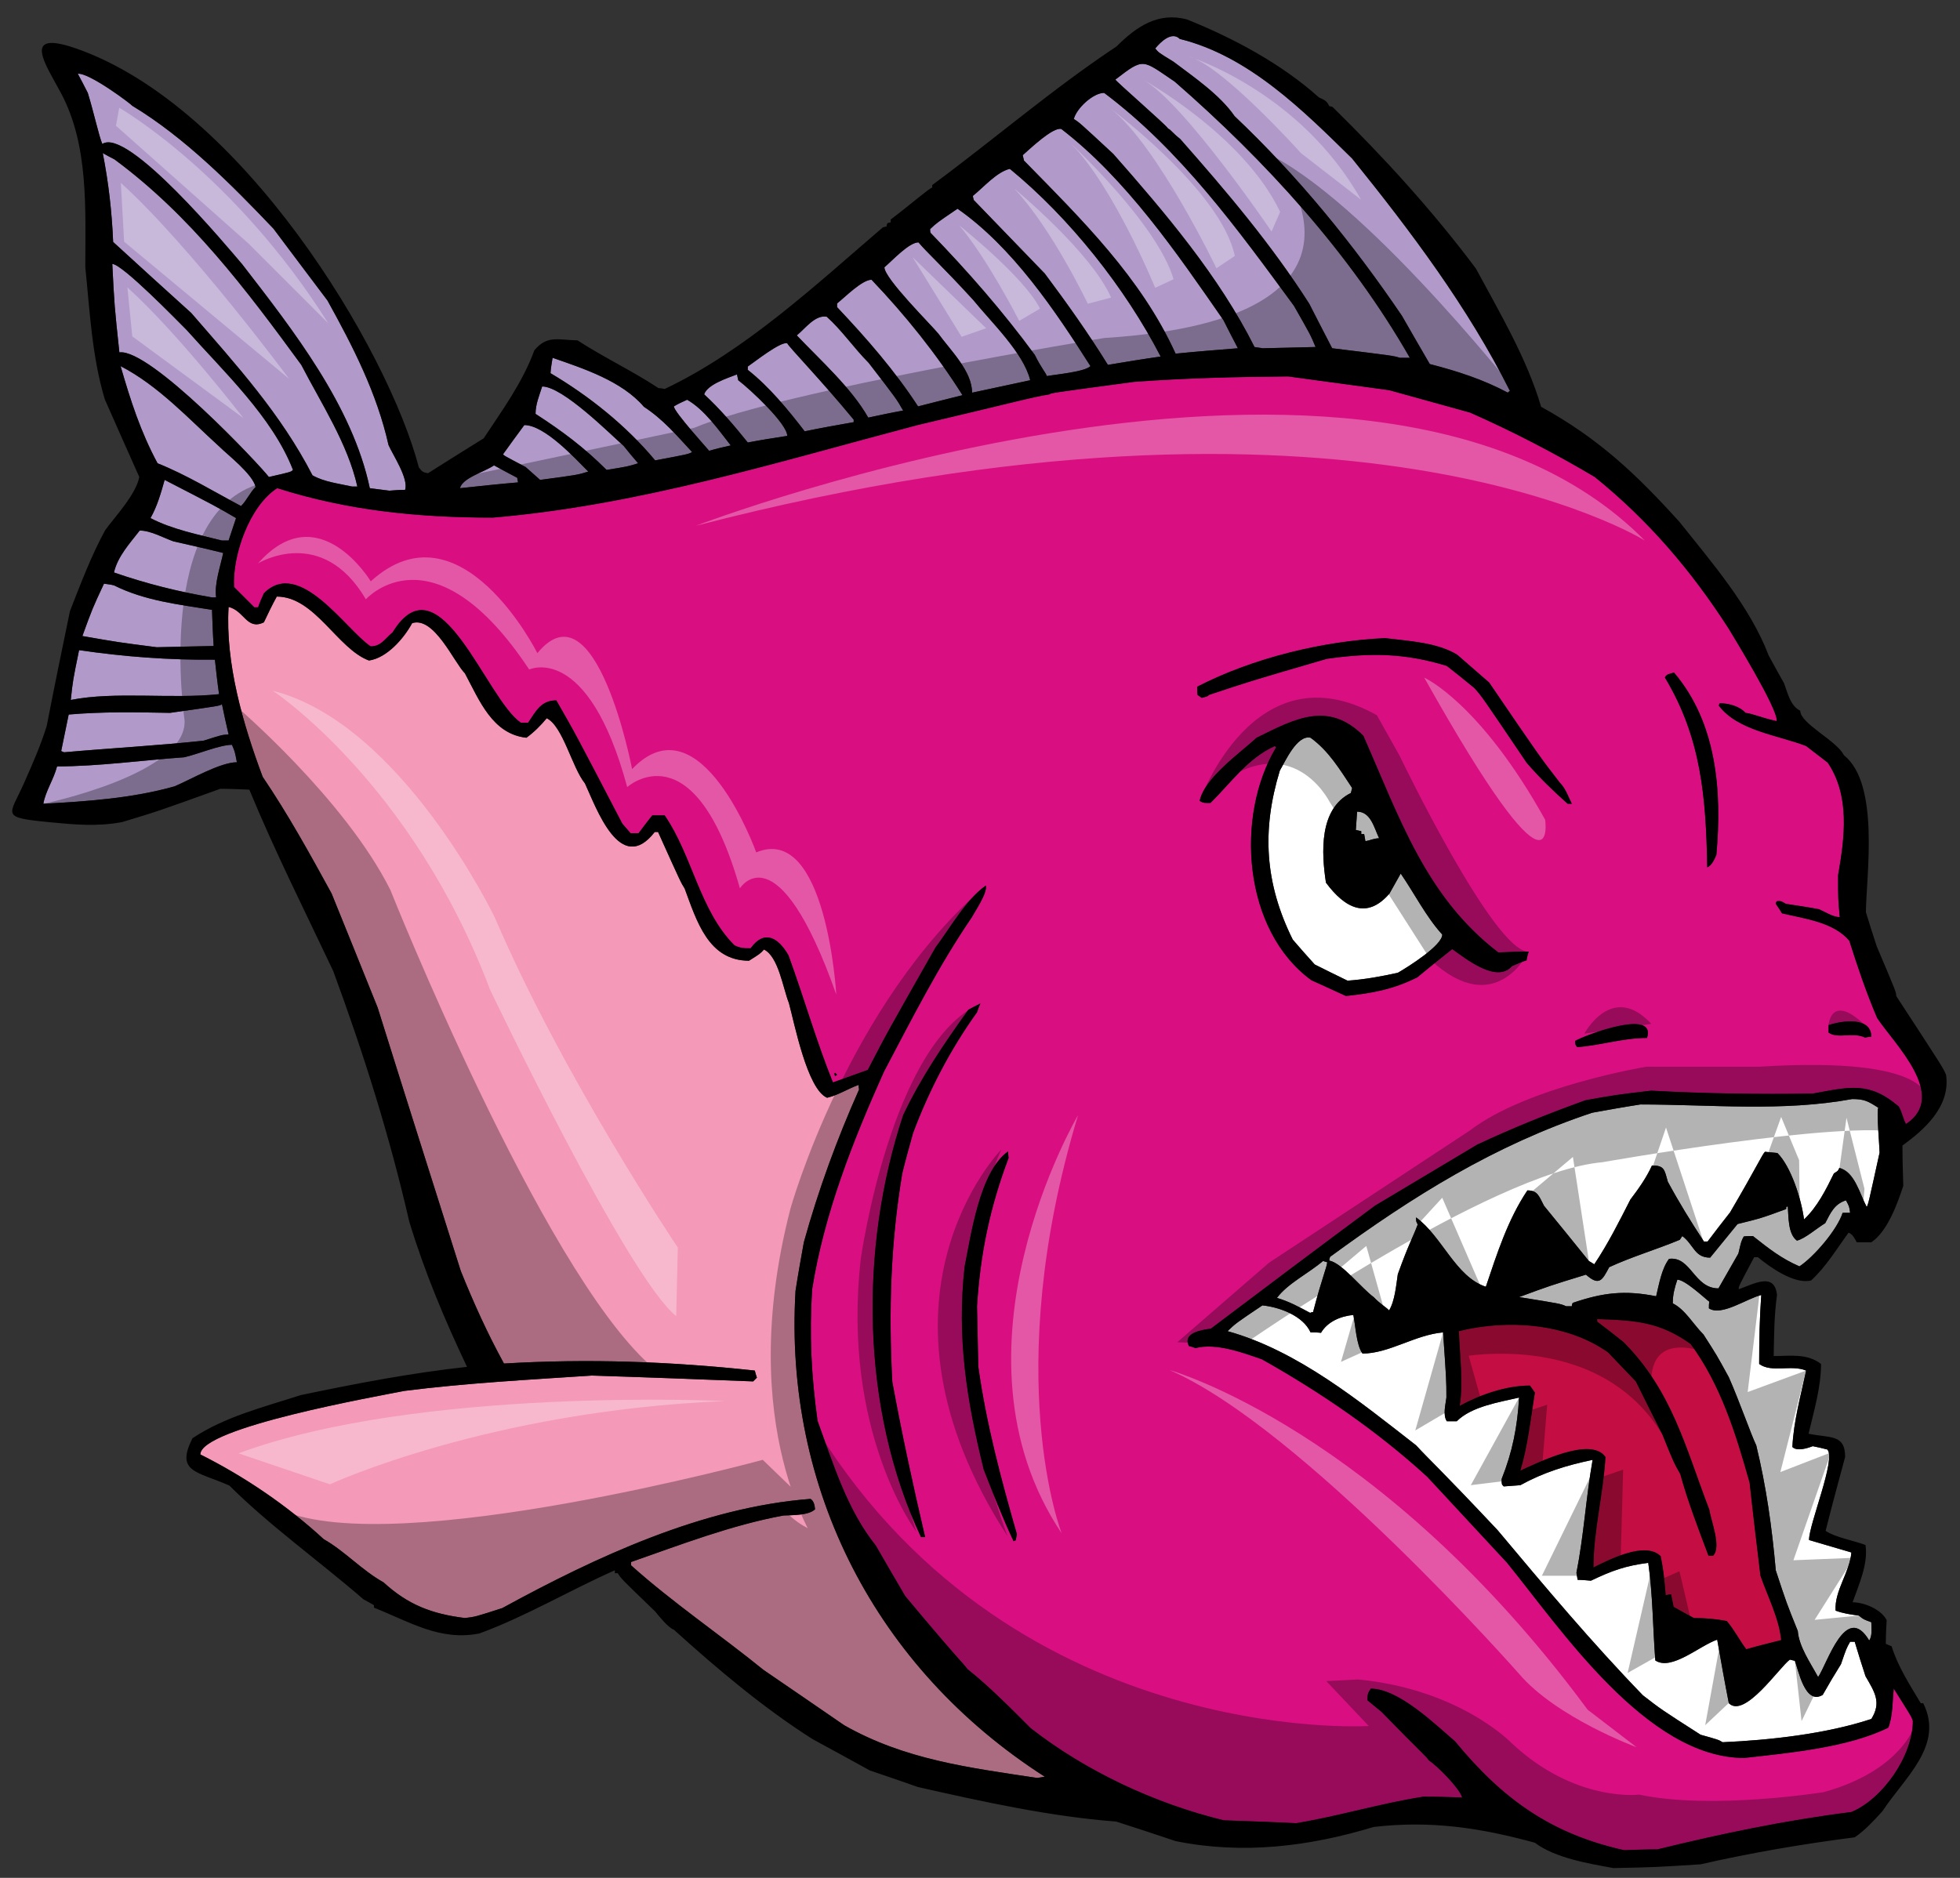 <?xml version="1.0" encoding="utf-8"?>
<!-- Generator: Adobe Illustrator 17.0.0, SVG Export Plug-In . SVG Version: 6.00 Build 0)  -->
<!DOCTYPE svg PUBLIC "-//W3C//DTD SVG 1.1//EN" "http://www.w3.org/Graphics/SVG/1.1/DTD/svg11.dtd">
<svg version="1.1" id="Layer_1" xmlns="http://www.w3.org/2000/svg" xmlns:xlink="http://www.w3.org/1999/xlink" x="0px" y="0px"
	 width="200px" height="191.666px" viewBox="0 0 200 191.666" style="enable-background:new 0 0 200 191.666;" xml:space="preserve"
	>
<rect x="0" y="0" width="200" height="191.666" fill="#333333" stroke="none"/>
<path id="color4" style="fill:#D90F81;" d="M192.686,176.34c-4.109,2.035-10.13,2.584-14.706,3.095
	c-9.917,0-18.693-13.14-24.201-19.921c-2.711-2.925-5.425-5.85-8.138-8.771c-5.086-4.661-10.848-8.605-16.869-11.993
	c-1.948-0.682-4.704-1.698-6.779-1.147c-0.255-0.085-0.468-0.17-0.679-0.212c-0.676-1.397,1.399-1.652,2.247-1.778
	c5.551-4.196,11.148-8.393,16.741-12.546c3.475-2.078,6.95-4.154,10.425-6.229c3.605-1.695,7.29-3.178,11.063-4.537
	c3.094-0.551,3.094-0.551,6.698-0.976c5.508,0.298,10.976,0.384,16.486,0.298c3.731-0.68,5.763-1.27,8.772,1.315
	c0.296,0.424,0.593,1.737,0.763,1.78c4.321-2.883-1.229-8.181-2.966-10.809c-1.104-2.586-1.993-5.212-2.838-7.883
	c-1.614-1.906-4.538-2.244-6.867-2.798c-0.213-0.341-0.426-0.681-0.638-0.974c0-0.085,0.044-0.17,0.085-0.256
	c0.426-0.084,0.595,0.043,0.932,0.256c1.103,0.168,2.246,0.336,3.391,0.551c0.679,0.295,1.44,0.805,2.12,0.805
	c-0.169-1.864-0.169-1.864-0.169-4.279c0.678-3.86,1.228-8.097-1.06-11.487c-0.765-0.593-1.483-1.144-2.204-1.696
	c-2.841-1.099-6.992-1.567-8.9-4.111c0-0.085,0.043-0.17,0.085-0.255c0.889,0,2.032,0.297,2.627,0.978
	c0.89,0.127,1.484,0.466,3.179,0.845c0.255-1.1-4.789-9.239-4.875-9.409c-3.811-5.931-8.179-11.06-13.688-15.51
	c-4.152-2.459-8.31-4.619-12.716-6.568c-2.754-0.763-5.509-1.528-8.262-2.289c-3.436-0.466-6.866-0.933-10.302-1.4
	c-5.256,0.042-10.51,0.169-15.722,0.552c-8.519,1.144-8.519,1.144-8.604,1.271c-1.865,0.296-3.731,0.847-13.479,3.136
	c-14.454,3.816-28.438,8.182-43.356,9.451c-7.628,0-14.791-0.719-21.996-3.008c-2.841,1.824-4.576,6.866-4.405,10.087
	c0.675,0.679,1.351,1.357,2.074,2.075h0.381c0.17-0.507,0.382-0.972,0.592-1.438c3.646-3.649,8.35,3.727,10.895,5.423
	c1.057,0,1.439-0.761,2.245-1.441c4.788-7.797,9.538,6.868,13.095,9.239h0.721c0.805-1.185,1.314-2.287,2.883-2.287
	c1.949,3.392,1.949,3.392,6.737,12.588c0.257,0.297,0.553,0.637,0.848,0.974h0.806c0.466-0.634,0.932-1.229,1.398-1.824h1.27
	c2.842,4.156,3.562,9.706,7.121,13.267c0.636,0.298,0.932,0.298,1.651,0.298c1.358-1.909,2.797-1.145,3.859,0.719
	c1.568,4.282,2.839,8.772,4.536,12.973c1.185-0.426,2.373-0.851,3.557-1.275c1.951-3.77,1.951-3.77,6.909-12.501
	c1.527-2.035,3.095-4.873,5.128-6.316c0.212,0.722-1.099,2.627-1.438,3.265c-3.391,4.959-6.146,10.424-8.946,15.723
	c-3.177,7.078-6.102,14.494-7.33,22.211c-0.296,4.66-0.083,8.813,0.552,13.433c1.61,4.407,3.007,9.068,5.932,12.715
	c0.976,1.696,1.993,3.433,3.01,5.171c5.551,6.653,5.976,6.91,6.357,7.457c2.246,1.783,4.406,3.985,6.441,6.021
	c5.64,4.409,12.716,7.714,19.71,9.41c2.457,0.086,4.917,0.17,7.373,0.295c4.366-0.72,8.646-2.034,13.01-2.71
	c1.317,0,2.63,0.042,3.945,0.085c-0.298-0.977-2.542-3.224-3.435-3.817c-0.17-0.339-0.723-0.721-4.789-4.915
	c-0.51-0.425-0.975-0.805-1.441-1.186c0-0.68,0.041-0.723,0.339-1.19c2.838,0,6.527,3.605,8.604,5.385
	c4.874,5.933,9.833,9.45,17.251,11.103c1.101-0.04,2.244-0.083,3.388-0.083c6.57-1.611,13.055-2.966,19.795-3.815
	c3.176-1.314,6.27-5.721,6.27-9.281c-0.128-0.425-0.128-0.425-1.948-3.308C193.111,173.628,193.154,175.151,192.686,176.34z
	 M186.585,104.628c1.397-0.468,4.365-0.888,4.365,1.189c-0.213,0-0.426,0.042-0.638,0.085c-1.227-0.595-2.796,0.166-3.727-0.511
	V104.628z M170.818,68.645c4.365,5.127,4.913,12.122,4.322,18.607c-0.17,0.421-0.508,1.144-0.934,1.271
	c-0.127-7.075-0.593-13.181-4.321-19.369C170.055,68.771,170.435,68.771,170.818,68.645z M155.772,98.017
	c-0.51,0.17-1.019,0.383-1.483,0.595c-1.568,1.779-4.662-0.723-6.104-1.738c-1.187,0.932-2.372,1.906-3.56,2.881
	c-2.459,1.229-4.533,1.61-7.289,1.906c-1.186-0.547-2.372-1.1-3.52-1.609c-6.949-5.045-7.839-16.699-3.6-23.776l-0.127-0.127
	c-2.757,1.23-4.496,3.774-6.57,5.807c-0.51,0-0.72,0.043-1.103-0.212c0.468-2.33,4.153-4.917,5.807-6.443
	c3.857-1.905,7.289-3.813,10.892-0.209c3.688,8.346,6.358,16.443,13.776,22.121c1.018-0.041,2.032-0.084,3.097-0.084
	C155.9,97.424,155.814,97.721,155.772,98.017z M168.063,105.941c-2.5,0-4.706,0.763-7.121,0.933
	c-0.211-0.255-0.211-0.255-0.211-0.635C161.662,105.689,169.079,102.848,168.063,105.941z M141.32,65.129
	c2.372,0.297,5.299,0.425,7.373,1.692c1.059,0.935,2.163,1.868,3.264,2.842c5.17,7.587,5.17,7.587,7.207,10.216
	c0.591,0.59,0.846,1.397,1.227,2.16h-0.425c-1.481-1.315-2.925-2.712-4.194-4.196c-4.576-6.781-4.576-6.781-5.341-7.627
	c-0.932-0.765-1.863-1.526-2.798-2.247c-4.28-1.316-7.797-1.358-12.248-0.723c-7.841,2.289-7.841,2.289-12.036,3.688
	c-0.086,0.127-0.086,0.127-0.721,0.295c-0.171-0.127-0.298-0.211-0.425-0.295c-0.043-0.297-0.043-0.591-0.043-0.847
	C127.843,67.162,134.964,65.426,141.32,65.129z M85.207,109.842c-0.085-0.297-0.085-0.297,0.041-0.34
	c0.043,0.043,0.083,0.127,0.168,0.213C85.331,109.757,85.248,109.8,85.207,109.842z M93.978,156.886
	c-6.146-13.054-6.315-29.499-1.822-43.061c1.822-3.854,4.194-7.331,6.654-10.764c0.382-0.213,0.803-0.425,1.227-0.637
	c-0.126,0.297-0.252,0.595-0.339,0.892c-2.71,3.771-4.914,8.008-6.527,12.332c-0.379,1.358-0.763,2.714-1.101,4.113
	c-1.188,7.12-1.399,14.027-1.017,21.276c0.976,5.295,2.118,10.593,3.35,15.849H93.978z M103.642,157.227
	c-0.085,0-0.171,0.043-0.212,0.085c-1.145-2.417-2.075-4.832-3.053-7.334c-1.735-7.077-2.754-13.393-1.949-20.682
	c0.638-3.137,1.526-9.748,4.449-11.784c0,0.215,0,0.426,0.042,0.679c-1.904,5.044-2.881,9.748-3.219,15.131
	c0.042,2.034,0.083,4.068,0.127,6.146c0.805,5.806,2.33,11.528,3.941,17.121L103.642,157.227z"/>
<path id="color3" style="fill:#F499B8;" d="M106.609,181.343c-0.255,0.04-0.509,0.083-0.764,0.126
	c-7.036-1.062-13.52-1.867-19.709-5.383c-2.754-1.907-5.508-3.773-8.221-5.64c-4.437-3.6-9.308-6.898-13.521-10.678v-0.339
	c5.087-1.779,10.255-3.773,15.554-4.747c0.891-0.043,2.585,0,3.221-0.638c-0.042-0.423-0.126-0.849-0.465-1.058
	c-11.02,0.847-21.914,5.933-31.45,11.145c-2.754,0.89-2.754,0.89-3.811,1.015c-3.394-0.42-5.81-1.354-8.31-3.642
	c-2.205-1.229-3.942-3.18-6.102-4.407c-3.729-3.435-8.095-6.398-12.589-8.647c0-2.753,18.055-5.933,20.809-6.485
	c6.318-0.805,12.759-1.142,19.115-1.566c5.468,0.169,10.978,0.382,16.486,0.595l0.382-0.383c-0.084-0.254-0.17-0.509-0.213-0.723
	c-8.601-0.929-16.951-1.229-25.597-0.718c-1.694-3.093-3.096-6.19-4.408-9.452c-2.839-8.986-5.682-17.928-8.478-26.871
	c-1.568-3.897-3.136-7.799-4.704-11.653c-2.203-4.027-4.45-8.098-7.033-11.91c-1.995-5.341-3.817-11.57-3.476-17.336
	c1.61,0.382,1.862,2.417,3.601,1.571c0.423-0.892,0.848-1.782,1.316-2.629c3.897,0,6.186,5.34,9.408,6.526
	c1.822-0.255,3.558-2.245,4.407-3.814c2.247-0.721,4.281,4.026,5.385,5.126c1.481,2.757,2.796,6.191,6.272,6.57
	c0.764-0.549,1.482-1.271,2.074-1.99c1.656,0.804,2.587,5.041,3.901,6.651c1.145,2.46,3.602,9.497,7.121,4.959h0.34
	c2.331,5.17,2.331,5.17,2.711,5.765c1.229,3.307,2.414,7.374,6.57,7.374c1.143-0.721,1.143-0.721,1.526-1.144
	c1.483,0.718,1.95,3.985,2.544,5.466c0.55,1.993,1.863,8.817,3.898,9.665c1.1-0.255,2.16-0.934,3.221-1.315
	c0,0.127,0,0.297,0.042,0.467c-2.247,5.042-4.156,10.256-5.637,15.599c-0.298,1.649-0.594,3.302-0.849,4.959
	C79.983,151.909,89.34,170.266,106.609,181.343z"/>
<path id="color2" style="fill:#C40D42;" d="M174.803,158.793c0.889-0.889-0.213-3.561-0.383-4.706
	c-2.415-6.311-3.813-12.164-8.772-17.12c-0.891-0.721-1.78-1.399-2.671-2.076v-0.257c3.941,0.125,6.399,0.297,9.538,2.543
	c3.09,4.199,4.619,9.198,6.017,14.155c0.338,3.138,0.721,6.318,1.104,9.494c0.72,2.078,1.906,4.364,2.118,6.57
	c-1.189,0.296-2.374,0.594-3.562,0.933c-0.679-0.891-1.227-1.991-1.992-2.88c-1.142-0.216-2.161-0.302-3.348-0.302
	c-0.72-0.377-1.4-0.76-2.075-1.142c-0.085-0.423-0.17-0.849-0.255-1.271c-0.213,0-0.381,0.043-0.551,0.086
	c-0.213-2.373-0.213-2.373-0.51-3.984c-1.567-1.566-5.215,0.337-6.864,1.145c0-3.732,1.017-7.544,1.227-11.276
	c-1.482-2.119-6.825,0.55-8.688,1.399c0.765-2.542,1.063-5.341,1.483-7.968c-0.17-0.256-0.34-0.509-0.51-0.718
	c-2.413,0-5.084,0.93-7.16,2.074c0.381-2.371,0-5.213-0.085-7.628c4.961-1.231,11.018-0.808,15.213,2.161
	c0.934,0.975,1.865,1.948,2.841,2.968c0.891,1.779,1.781,3.601,2.713,5.423c1.146,2.838,1.146,2.838,1.821,4.029
	c0.766,2.796,1.866,5.634,2.883,8.347H174.803z"/>
<path id="color1" style="fill:#B19ACA;" d="M23.667,76.02c0.296,0.678,0.296,0.678,0.506,1.781c-1.696,0-4.747,1.782-6.358,2.458
	c-4.363,1.23-8.897,1.526-13.392,1.781c0.213-1.272,1.061-2.5,1.4-3.817c4.237,0,8.731-0.632,12.969-0.93
	C20.144,76.995,22.435,76.02,23.667,76.02z M20.783,75.596c1.864-0.593,1.864-0.593,2.543-0.634
	c-0.254-1.062-0.467-2.077-0.679-3.097c-0.171,0.17-0.171,0.17-5.298,0.893c-3.825-0.072-6.865-0.121-10.34,0.17
	c-0.254,1.227-0.508,2.456-0.765,3.727c0.086,0.042,0.171,0.085,0.298,0.127C11.29,76.36,16.078,76.105,20.783,75.596z
	 M22.352,70.851c-0.17-1.188-0.297-2.374-0.423-3.52c-4.705,0.043-9.239-0.297-13.859-0.974c-0.634,3.094-0.634,3.094-0.847,5.085
	C11.722,70.543,17.491,71.369,22.352,70.851z M21.802,65.933c-0.084-1.229-0.127-2.456-0.169-3.688
	c-3.436-0.551-6.867-0.932-10.003-2.5c-0.341-0.085-0.681-0.127-1.02-0.17c-1.185,2.542-1.185,2.542-2.203,5.342
	c3.648,0.637,3.648,0.637,7.586,1.143C17.901,66.018,19.852,65.975,21.802,65.933z M22.054,60.975
	c-0.21-1.359,0.465-3.264,0.722-4.536c-1.695-0.423-3.39-0.804-5.087-1.187c-1.057-0.382-2.333-1.103-3.432-1.103
	c-1.019,1.315-2.245,2.629-2.628,4.281c3.306,1.144,6.527,1.952,10.004,2.545H22.054z M22.647,55.168h0.679
	c0.256-0.763,0.51-1.524,0.761-2.289c-2.033-1.187-2.033-1.187-7.287-3.898c-0.383,1.354-0.765,2.711-1.444,3.898
	C17.52,54.022,20.273,54.573,22.647,55.168z M24.598,51.652c0.592-0.593,0.889-1.358,1.485-1.951
	c-0.299-1.314-2.883-3.305-3.648-4.069c-3.175-2.882-6.271-6.271-10.13-8.263c1.019,3.514,2.037,6.696,3.774,9.917
	C19.047,48.472,21.801,50.167,24.598,51.652z M24.724,26.983c5.172,6.696,11.232,14.411,13.014,22.845
	c0.632,0.083,1.311,0.168,1.991,0.253c0.509-0.043,1.06-0.085,1.608-0.085c0.382-1.142-1.27-3.601-1.692-4.576
	c-1.189-5.298-3.603-10.002-6.228-14.749c-1.867-2.46-3.691-4.915-5.511-7.331c-4.28-4.495-9.069-9.325-14.412-12.547
	c0-0.085-4.366-3.391-5.552-3.265C8.28,8.166,8.619,8.803,8.958,9.48c0.594,1.909,1.145,4.455,1.484,5.213
	C13.026,12.957,23.241,25.246,24.724,26.983z M19.512,31.942c4.661,5.384,9.115,10.258,12.375,16.572
	c1.19,0.68,2.713,0.846,4.027,1.144h0.549c-0.972-4.366-3.685-8.478-5.719-12.417c-5.639-7.714-11.318-15.26-19.071-20.979
	c-0.426-0.212-0.809-0.424-1.187-0.637c0.591,3.012,0.93,5.978,1.059,9.07C14.172,27.111,16.844,29.527,19.512,31.942z
	 M27.436,48.684c2.247-0.51,2.247-0.51,2.46-0.722c-2.076-5.38-7.122-10.085-10.851-14.283c-0.89-0.887-6.569-6.738-7.586-6.738
	c0.213,4.237,0.213,4.237,0.723,9.026C15.314,35.545,26.504,47.455,27.436,48.684z M52.867,49.235
	c-1.995,0.172-3.984,0.381-5.933,0.593c0.254-1.059,2.501-1.654,3.476-2.33c0.761,0.421,1.569,0.847,2.373,1.272
	C52.782,48.897,52.825,49.067,52.867,49.235z M53.63,47.665c0.468,0.425,0.975,0.85,1.483,1.317
	c3.815-0.509,3.815-0.509,4.916-0.849c-1.356-1.355-4.451-4.747-6.527-4.747c-0.721,0.977-1.439,1.949-2.162,2.967
	C51.384,46.48,51.384,46.48,53.63,47.665z M65.115,47.286c-0.508-0.594-1.015-1.188-1.482-1.781
	c-1.317-1.143-6.188-6.059-8.309-6.059c-0.296,0.93-0.677,1.82-0.677,2.796c2.754,1.782,4.958,3.433,7.247,5.72
	C64.016,47.622,64.016,47.622,65.115,47.286z M66.853,46.99c3.39-0.637,3.39-0.637,3.771-0.85c-1.569-1.694-2.968-3.35-4.917-4.62
	c-2.243-2.627-6.144-3.898-9.322-5.002c-0.086,0.51-0.17,1.02-0.212,1.569C60.114,40.419,63.889,43.428,66.853,46.99z
	 M74.565,45.462c-1.268-1.609-2.67-3.644-4.449-4.662c-0.467,0.211-0.932,0.423-1.353,0.678c0,0.552,3.514,4.407,3.599,4.534
	C73.085,45.802,73.802,45.63,74.565,45.462z M76.305,45.165c1.314-0.253,2.669-0.466,4.027-0.675c0-1.232-3.775-4.747-5.001-5.681
	c-0.042-0.213-0.085-0.425-0.128-0.595c-0.977,0.382-3.011,1.02-3.351,2.035C73.467,41.733,74.906,43.428,76.305,45.165z
	 M82.11,44.022c1.651-0.339,3.306-0.637,5.001-0.934v-0.255c-3.392-4.11-6.652-7.457-6.779-7.796
	c-0.68-0.212-3.394,1.949-4.028,2.374v0.338C78.508,39.488,80.416,41.818,82.11,44.022z M92.156,41.903
	c-0.677-1.188-0.677-1.188-3.521-4.874c-1.48-1.482-2.752-3.35-4.279-4.705c-1.187-0.212-2.205,1.227-3.052,1.907
	c2.414,2.543,5.594,5.384,7.289,8.392C89.784,42.369,90.968,42.116,92.156,41.903z M98.215,40.335
	c-2.67-4.24-5.846-8.18-9.281-11.783c-0.973,0-2.754,1.824-3.517,2.417v0.379c3.007,3.182,5.891,6.487,8.264,10.131
	C95.165,41.096,96.69,40.715,98.215,40.335z M99.192,40.08c1.949-0.422,3.938-0.846,5.932-1.271
	c-0.678-2.799-4.024-5.976-5.804-8.18c-3.053-3.349-4.704-4.83-5.598-5.891c-0.974,0-2.712,1.906-3.476,2.543
	c0,1.144,4.705,5.806,5.51,6.781C96.989,35.757,99.192,37.877,99.192,40.08z M119.746,6.3c2.077,1.569,4.746,3.393,6.231,5.554
	c6.484,6.146,12.078,13.012,17.08,20.384c0.933,1.612,1.865,3.265,2.839,4.919c2.797,0.72,5.427,1.566,7.97,2.923
	c0.042-0.085,0.125-0.127,0.211-0.169c-4.283-8.563-10.13-16.319-16.105-23.732c-5.001-4.917-10.554-10.471-17.588-12.206
	c-0.807-0.809-1.949,0.295-2.502,0.974C118.222,5.367,118.222,5.367,119.746,6.3z M105.592,36.222
	c0.719,1.443,1.101,1.781,1.228,2.162c0.933-0.17,3.858-0.423,4.451-1.015c-3.604-5.682-7.97-12.166-13.564-16.064
	c-2.119,1.441-2.119,1.441-2.796,2.078c0,0.125,0,0.252,0.042,0.379C98.767,27.706,102.327,31.773,105.592,36.222z M106.608,27.918
	c2.247,3.008,4.452,6.102,6.442,9.323c1.777-0.297,3.561-0.593,5.384-0.85c-3.606-6.992-9.282-14.155-15.389-19.157
	c-1.311,0.298-2.669,1.866-3.768,2.757c0,0.126,0.041,0.253,0.083,0.423C101.778,22.916,104.193,25.416,106.608,27.918z
	 M119.194,13.125c0.297,0.127,0.424,0.425,1.232,1.059c4.746,5.383,9.28,10.723,13.177,16.828c0.766,1.483,1.528,3.008,2.332,4.534
	c6.23,0.762,6.23,0.762,6.908,0.974h1.018c-6.102-10.68-14.75-20.131-23.988-28.183c-3.347-2.248-3.094-2.501-6.06-0.212
	C113.898,8.336,119.07,12.828,119.194,13.125z M119.959,36.095c2.118-0.211,4.236-0.381,6.355-0.549
	c-0.508-0.974-1.014-1.951-1.481-2.881c-4.704-6.784-9.918-14.41-16.53-19.497c-0.85-0.255-3.348,2.16-3.942,2.67
	c0.043,0.169,0.086,0.34,0.127,0.55C110.338,22.364,116.44,28.339,119.959,36.095z M128.013,35.418
	c0.252,0.043,0.548,0.085,0.845,0.128c1.781-0.042,3.562-0.085,5.384-0.128c-0.51-1.229-0.51-1.229-2.202-4.198
	c-5.725-7.797-11.57-15.892-19.372-21.74c-1.143,0-2.839,1.611-3.093,2.67c0.551,0.338,0.551,0.338,4.028,3.563
	C118.899,21.727,124.408,28.212,128.013,35.418z"/>
<path id="fill" style="fill:#FFFFFF;" d="M188.364,122.513c0.34,0.637,0.34,0.637,0.423,1.272h-0.763
	c-0.552,1.736-2.927,4.492-4.406,5.469c-1.865-0.808-3.14-1.824-4.749-3.095c-0.338,0-0.636,0-0.931,0.042
	c-0.256,0.468-0.256,0.468-0.549,1.737c-0.681,1.188-1.36,2.373-2.037,3.562c-2.501,0-2.795-3.309-5.044-3.012
	c-0.763,1.021-1.018,2.587-1.314,3.816c-3.179-0.634-5.424-0.383-8.517,0.678c-0.043,0.086-0.086,0.212-0.086,0.339h-0.594
	c-0.554-0.253-0.554-0.253-4.79-0.932c3.095-1.145,3.095-1.145,6.824-2.291c1.357,1.189,1.653,0.595,2.372-0.762
	c2.289-1.06,4.875-1.823,7.206-2.796l0.255-0.382c1.187,0.892,1.229,2.203,2.841,2.203c0.933-1.144,1.863-2.288,2.798-3.431
	c2.415-0.595,2.415-0.595,4.96-1.529c0-0.253,0-0.253,0.166-0.253c0.085,1.018,0,2.797,0.933,3.477
	c0.848-0.212,2.033-1.274,2.883-1.779C186.796,123.785,187.177,122.894,188.364,122.513z M125.258,135.865
	c7.161,1.991,13.476,7.164,19.24,11.654c1.526,1.65,2.245,2.203,8.306,8.644c4.833,5.767,9.621,11.486,14.837,16.87
	c1.862,1.443,1.862,1.443,5.889,4.025c1.823,0.509,1.823,0.509,2.245,0.764c4.831-0.212,10.556-0.848,15.176-2.374
	c1.059-1.692,0.338-2.755-0.595-4.364c-0.384-1.186-0.762-2.372-1.101-3.518h-0.468c-0.381,0.678-0.381,0.678-0.933,2.288
	c-0.635,1.018-1.269,2.079-1.864,3.137c-1.822,1.102-2.5-2.63-2.84-3.477c-0.17-0.04-0.34-0.083-0.511-0.125
	c-1.056,0.76-4.617,6.059-6.229,4.45c-0.424-2.16-0.807-4.325-1.186-6.486c-1.78,0.595-4.66,3.221-6.316,2.121
	c-0.253-3.308-0.253-6.697-0.719-9.961c-2.331,0.297-3.73,0.806-5.848,1.82c-0.468-0.041-0.934-0.084-1.356-0.084
	c-0.043-0.254-0.083-0.506-0.126-0.722c0.76-3.812,0.973-7.709,1.652-11.526c-2.63,0.55-5.001,1.273-7.376,2.585
	c-0.595,0.043-1.146,0.086-1.694,0.126c-0.213-0.21-0.213-0.21-0.213-0.76c1.104-2.755,1.609-5.341,1.779-8.308
	c-1.991,0.467-4.832,0.891-6.356,2.415h-1.018c-0.423-0.637-0.127-1.693-0.042-2.415c0-1.738,0-1.738-0.339-6.653
	c-2.881,0.254-5.508,2.16-8.222,2.16c-0.638-0.848-0.723-2.967-0.937-3.94c-1.31,0.127-2.625,0.679-3.301,1.823
	c-0.383-0.043-0.722-0.043-1.063-0.043c-0.761-1.695-3.178-2.586-4.917-2.757C126.104,135.058,126.104,135.058,125.258,135.865z
	 M179.719,132.176c-0.169,2.333-0.212,4.705-0.212,7.037c1.27,0.931,3.261,0.043,4.789,0.676c-0.553,2.589-1.273,5.172-1.4,7.801
	c0.467,0.467,1.528,0.128,2.079-0.084c0.464,0.084,0.974,0.212,1.483,0.34c0.931,0.931-1.864,7.585-1.864,9.238
	c1.439,0.427,2.879,0.847,4.322,1.27c-0.169,2.032-1.739,3.898-1.612,5.935c0.806,0.298,1.483,0.383,2.375,0.509
	c0.464,0.382,0.464,0.382,1.271,0.676c0,0.595,0.127,1.36-0.213,1.868c-2.373-3.985-4.279,2.374-5.215,3.729
	c-0.804-1.483-1.947-3.095-2.074-4.704c-1.146-2.84-1.146-2.84-2.247-6.188c-0.384-4.367-0.974-8.562-1.992-12.757
	c-0.552-1.145-1.696-4.45-2.798-6.951c-1.227-2.245-1.227-2.245-2.586-4.362c-1.059-1.063-1.863-2.546-3.134-3.181
	c0-0.893,0.17-1.525,0.464-2.417c0.807,0,2.84,1.949,3.265,2.248c-0.043,0.212-0.043,0.422-0.043,0.676
	C175.65,134.381,178.191,132.558,179.719,132.176z M133.689,133.999c-1.102-0.593-2.203-1.186-3.39-1.526
	c1.102-1.481,3.22-2.502,4.706-3.771c0.126,0.042,0.252,0.085,0.422,0.128c0,0.425-0.549,1.651-1.44,5.086
	C133.858,133.915,133.774,133.958,133.689,133.999z M191.796,117.641c-1.144,5.211-1.144,5.211-1.314,5.551
	c-0.723-1.354-1.226-3.601-2.798-3.983c-0.125,0.297-0.125,0.297-0.55,0.553c-0.805,1.651-1.696,3.431-3.051,4.703
	c-0.255-2.034-1.316-5.384-2.713-6.78c-0.425-0.043-0.85-0.085-1.271-0.127c-0.298,0.296-0.848,1.566-3.56,6.184
	c-0.766,0.976-1.525,1.951-2.291,2.972h-0.381c-1.327-2.03-2.499-3.913-3.685-6.108c-0.341-1.227-0.341-1.65-1.613-1.65
	c-0.55,1.232-1.396,2.417-2.203,3.477c-1.144,2.245-2.29,4.536-3.686,6.61c-0.213-0.126-0.383-0.254-0.553-0.339
	c-1.524-1.904-3.053-3.77-4.576-5.636c-0.511-0.974-0.638-1.568-1.693-1.568c-1.993,2.967-3.097,6.441-4.241,9.834
	c-3.094-1.019-4.449-5.13-7.118-7.079c0,0.423,0,0.423,0.168,0.721c-0.508,1.355-0.891,1.907-2.034,5.083
	c-0.171,1.146-0.297,2.715-0.889,3.691c-0.255-0.298-0.935-0.678-1.569-1.357c-1.273-0.932-3.22-3.476-4.536-3.73
	c0-0.128,0.041-0.255,0.084-0.382c8.437-6.185,16.784-11.399,26.745-14.709c1.608-0.294,3.265-0.589,4.917-0.844
	c7.204,0,14.495,0.759,21.615-0.552c1.227,0,1.608,0.212,2.667,0.891C191.458,113.274,191.796,117.09,191.796,117.641z
	 M141.788,91.194c-2.29,2.67-4.538,1.522-6.487-1.106c-0.464-3.047-0.72-7.54,2.544-9.152c0.041-0.169,0.085-0.34,0.127-0.508
	c-1.27-1.909-2.374-3.773-4.24-5.129c-1.397-0.338-2.627,2.501-3.135,3.349c-1.867,6.103-1.526,11.527,1.315,17.251
	c0.719,0.847,1.48,1.692,2.244,2.543c1.102,0.551,2.204,1.1,3.349,1.651c1.78-0.127,3.391-0.425,5.129-0.804
	c1.102-0.636,4.535-2.799,4.535-3.901c-1.654-1.82-2.839-4.193-4.239-6.228C142.549,89.837,142.166,90.515,141.788,91.194z
	 M138.903,84.835c-0.213-0.043-0.382-0.085-0.553-0.124c0.043-0.637,0.086-1.275,0.128-1.87c1.4,0,1.736,1.657,2.246,2.714
	c-0.678,0.042-0.846,0.213-1.398,0.297c-0.042-0.255-0.084-0.51-0.126-0.721h-0.298V84.835z"/>
<path id="outline" d="M195.994,173.84c-1.105-1.863-2.332-3.729-2.968-5.808c-0.212-0.084-0.426-0.171-0.595-0.255
	c0-0.804,0.043-1.61,0.085-2.414c-0.551-1.103-2.289-1.823-3.474-1.823c0.636-1.821,1.609-3.898,1.313-5.85
	c-1.229-0.464-3.052-0.762-4.068-1.441c0.638-2.542,1.314-5.044,1.992-7.544c0-2.373-1.566-1.907-3.73-2.373
	c0.549-2.332,1.271-4.746,1.271-7.119c-1.439-1.104-3.136-0.806-4.831-0.806c0.042-2.075,0.042-4.152,0.339-6.231
	c-0.254-2.329-2.246-1.185-3.896-0.59c-0.042-0.255-0.042-0.255,1.565-3.267h0.382c1.227,1.018,3.73,2.799,5.426,2.374
	c1.525-1.397,2.584-3.18,3.815-4.874c0.423,0.127,0.635,0.595,0.845,0.978h1.485c1.65-1.105,2.669-3.945,3.263-5.767
	c-0.042-1.397-0.085-2.754-0.085-4.11c2.162-1.57,4.917-3.94,4.453-7.205c-0.298-0.72-0.298-0.72-5.088-8.055
	c0-0.381,0-0.381-1.994-5.085c-0.38-1.186-0.761-2.33-1.102-3.476c0.042-3.769,1.441-13.093-2.245-16.02
	c-0.723-1.482-4.451-3.223-4.451-4.535c-1.017-0.509-1.271-1.781-1.651-2.797c-0.552-0.978-1.061-1.907-1.571-2.842
	c-1.904-5.001-5.804-9.493-9.111-13.646c-4.407-4.875-8.263-8.52-14.112-11.741c-1.44-4.917-4.238-9.621-6.654-14.112
	c-4.449-5.933-9.28-11.23-14.622-16.487c-0.127-0.043-0.255-0.085-0.339-0.085c-0.254-0.553-0.508-0.638-1.058-0.891
	c-3.816-3.432-8.733-6.06-13.479-7.966c-2.924-0.765-5.126,0.719-7.162,2.754c-6.571,4.366-12.504,9.493-18.818,14.155v0.255
	c-0.383,0.126-1.951,1.526-4.239,3.264v0.297c-0.126,0-0.254,0.042-0.337,0.085c-0.044,0.085-0.086,0.212-0.086,0.34
	c-0.127,0-0.254,0.043-0.383,0.085c-6.864,5.889-14.026,12.585-22.25,16.487c-0.211-0.043-0.423-0.086-0.636-0.086
	c-2.627-1.738-5.592-3.139-8.262-4.873c-1.991-0.043-3.096-0.553-4.408,1.016c-1.19,3.263-3.266,6.104-5.17,8.984
	c-1.908,1.186-3.816,2.374-5.682,3.56c-0.465-0.085-0.593-0.127-0.931-0.594C39.584,35.615,24.69,10.807,7.728,4.934
	C2.114,2.994,4.663,6.579,6.225,9.507c2.841,5.316,2.48,11.801,2.48,17.773c0.465,4.533,0.677,9.111,1.989,13.477
	c1.148,2.627,2.333,5.255,3.519,7.926c-0.338,1.78-2.456,4.025-3.477,5.424c-1.438,2.629-2.499,5.467-3.599,8.265
	c-0.806,3.9-1.611,7.8-2.374,11.74c-0.616,1.979-1.456,3.886-2.293,5.773c-1.516,3.423-2.518,3.537,2.644,4.039
	c2.447,0.239,4.829,0.462,7.36-0.021c3.646-1.102,3.646-1.102,10.002-3.393c0.977,0,1.951,0.042,2.966,0.085
	c2.587,6.275,5.682,12.418,8.564,18.523c3.092,8.391,5.764,16.866,7.753,25.556c1.569,5.172,3.604,10.001,5.895,14.835
	c-5.766,0.634-11.273,1.693-16.955,2.882c-3.815,1.229-7.757,2.203-11.061,4.406c-1.739,3.478,0.423,3.35,3.773,4.832
	c3.98,3.985,9.28,7.8,13.687,11.614c0.339,0.168,0.679,0.381,1.062,0.593v0.253c3.642,1.439,6.736,3.434,10.764,2.63
	c4.747-1.739,9.197-4.406,13.814-6.443v0.295h0.298c0.339,0.552,0.339,0.552,3.815,3.902c0.379,0.465,1.315,1.65,1.909,1.864
	c4.45,4.023,9.069,7.924,14.114,11.145c1.949,1.063,3.896,2.119,5.888,3.223c1.611,0.552,3.263,1.102,4.917,1.694
	c6.567,1.484,13.478,3.01,20.217,3.521c1.993,0.635,4.026,1.311,6.061,1.993c6.865,1.395,13.645,0.55,20.216-1.443
	c5.807-0.678,10.894,0.085,16.444,1.611c2.077,1.566,5.467,2.118,8.01,2.585c4.239-0.085,4.239-0.085,8.9-0.382
	c5.214-1.188,10.427-2.076,15.726-2.756c1.015-0.68,1.992-1.736,2.837-2.672c2.248-3.431,6.318-6.694,4.156-11.017H195.994z
	 M133.731,135.992c0.341,0,0.68,0,1.063,0.043c0.676-1.144,1.991-1.696,3.301-1.823c0.214,0.974,0.299,3.093,0.937,3.94
	c2.714,0,5.341-1.906,8.222-2.16c0.339,4.915,0.339,4.915,0.339,6.653c-0.085,0.722-0.381,1.778,0.042,2.415h1.018
	c1.524-1.524,4.365-1.948,6.356-2.415c-0.17,2.967-0.676,5.553-1.779,8.308c0,0.55,0,0.55,0.213,0.76
	c0.549-0.04,1.1-0.083,1.694-0.126c2.375-1.311,4.746-2.035,7.376-2.585c-0.68,3.817-0.893,7.715-1.652,11.526
	c0.043,0.216,0.083,0.468,0.126,0.722c0.423,0,0.889,0.043,1.356,0.084c2.117-1.015,3.517-1.523,5.848-1.82
	c0.466,3.264,0.466,6.653,0.719,9.961c1.656,1.1,4.536-1.526,6.316-2.121c0.38,2.161,0.763,4.326,1.186,6.486
	c1.611,1.608,5.173-3.69,6.229-4.45c0.171,0.042,0.341,0.085,0.511,0.125c0.34,0.847,1.018,4.578,2.84,3.477
	c0.595-1.058,1.23-2.119,1.864-3.137c0.552-1.61,0.552-1.61,0.933-2.288h0.468c0.339,1.145,0.717,2.332,1.101,3.518
	c0.933,1.609,1.653,2.672,0.595,4.364c-4.62,1.526-10.345,2.162-15.176,2.374c-0.422-0.255-0.422-0.255-2.245-0.764
	c-4.026-2.582-4.026-2.582-5.889-4.025c-5.216-5.384-10.004-11.104-14.837-16.87c-6.061-6.441-6.779-6.993-8.306-8.644
	c-5.765-4.49-12.079-9.663-19.24-11.654c0.847-0.808,0.847-0.808,3.557-2.63C130.554,133.406,132.971,134.297,133.731,135.992z
	 M130.3,132.473c1.102-1.481,3.22-2.502,4.706-3.771c0.126,0.042,0.252,0.085,0.422,0.128c0,0.425-0.549,1.651-1.44,5.086
	c-0.129,0-0.213,0.043-0.298,0.084C132.588,133.406,131.486,132.813,130.3,132.473z M174.42,154.087
	c-2.415-6.311-3.813-12.164-8.772-17.12c-0.891-0.721-1.78-1.399-2.671-2.076v-0.257c3.941,0.125,6.399,0.297,9.538,2.543
	c3.09,4.199,4.619,9.198,6.017,14.155c0.338,3.138,0.721,6.318,1.104,9.494c0.72,2.078,1.906,4.364,2.118,6.57
	c-1.189,0.296-2.374,0.594-3.562,0.933c-0.679-0.891-1.227-1.991-1.992-2.88c-1.142-0.216-2.161-0.302-3.348-0.302
	c-0.72-0.377-1.4-0.76-2.075-1.142c-0.085-0.423-0.17-0.849-0.255-1.271c-0.213,0-0.381,0.043-0.551,0.086
	c-0.213-2.373-0.213-2.373-0.51-3.984c-1.567-1.566-5.215,0.337-6.864,1.145c0-3.732,1.017-7.544,1.227-11.276
	c-1.482-2.119-6.825,0.55-8.688,1.399c0.765-2.542,1.063-5.341,1.483-7.968c-0.17-0.256-0.34-0.509-0.51-0.718
	c-2.413,0-5.084,0.93-7.16,2.074c0.381-2.371,0-5.213-0.085-7.628c4.961-1.231,11.018-0.808,15.213,2.161
	c0.934,0.975,1.865,1.948,2.841,2.968c0.891,1.779,1.781,3.601,2.713,5.423c1.146,2.838,1.146,2.838,1.821,4.029
	c0.766,2.796,1.866,5.634,2.883,8.347h0.468C175.691,157.904,174.59,155.232,174.42,154.087z M179.719,132.176
	c-0.169,2.333-0.212,4.705-0.212,7.037c1.27,0.931,3.261,0.043,4.789,0.676c-0.553,2.589-1.273,5.172-1.4,7.801
	c0.467,0.467,1.528,0.128,2.079-0.084c0.464,0.084,0.974,0.212,1.483,0.34c0.931,0.931-1.864,7.585-1.864,9.238
	c1.439,0.427,2.879,0.847,4.322,1.27c-0.169,2.032-1.739,3.898-1.612,5.935c0.806,0.298,1.483,0.383,2.375,0.509
	c0.464,0.382,0.464,0.382,1.271,0.676c0,0.595,0.127,1.36-0.213,1.868c-2.373-3.985-4.279,2.374-5.215,3.729
	c-0.804-1.483-1.947-3.095-2.074-4.704c-1.146-2.84-1.146-2.84-2.247-6.188c-0.384-4.367-0.974-8.562-1.992-12.757
	c-0.552-1.145-1.696-4.45-2.798-6.951c-1.227-2.245-1.227-2.245-2.586-4.362c-1.059-1.063-1.863-2.546-3.134-3.181
	c0-0.893,0.17-1.525,0.464-2.417c0.807,0,2.84,1.949,3.265,2.248c-0.043,0.212-0.043,0.422-0.043,0.676
	C175.65,134.381,178.191,132.558,179.719,132.176z M188.024,123.785c-0.552,1.736-2.927,4.492-4.406,5.469
	c-1.865-0.808-3.14-1.824-4.749-3.095c-0.338,0-0.636,0-0.931,0.042c-0.256,0.468-0.256,0.468-0.549,1.737
	c-0.681,1.188-1.36,2.373-2.037,3.562c-2.501,0-2.795-3.309-5.044-3.012c-0.763,1.021-1.018,2.587-1.314,3.816
	c-3.179-0.634-5.424-0.383-8.517,0.678c-0.043,0.086-0.086,0.212-0.086,0.339h-0.594c-0.554-0.253-0.554-0.253-4.79-0.932
	c3.095-1.145,3.095-1.145,6.824-2.291c1.357,1.189,1.653,0.595,2.372-0.762c2.289-1.06,4.875-1.823,7.206-2.796l0.255-0.382
	c1.187,0.892,1.229,2.203,2.841,2.203c0.933-1.144,1.863-2.288,2.798-3.431c2.415-0.595,2.415-0.595,4.96-1.529
	c0-0.253,0-0.253,0.166-0.253c0.085,1.018,0,2.797,0.933,3.477c0.848-0.212,2.033-1.274,2.883-1.779
	c0.551-1.062,0.932-1.953,2.119-2.334c0.34,0.637,0.34,0.637,0.423,1.272H188.024z M190.482,123.191
	c-0.723-1.354-1.226-3.601-2.798-3.983c-0.125,0.297-0.125,0.297-0.55,0.553c-0.805,1.651-1.696,3.431-3.051,4.703
	c-0.255-2.034-1.316-5.384-2.713-6.78c-0.425-0.043-0.85-0.085-1.271-0.127c-0.298,0.296-0.848,1.566-3.56,6.184
	c-0.766,0.976-1.525,1.951-2.291,2.972h-0.381c-1.327-2.03-2.499-3.913-3.685-6.108c-0.341-1.227-0.341-1.65-1.613-1.65
	c-0.55,1.232-1.396,2.417-2.203,3.477c-1.144,2.245-2.29,4.536-3.686,6.61c-0.213-0.126-0.383-0.254-0.553-0.339
	c-1.524-1.904-3.053-3.77-4.576-5.636c-0.511-0.974-0.638-1.568-1.693-1.568c-1.993,2.967-3.097,6.441-4.241,9.834
	c-3.094-1.019-4.449-5.13-7.118-7.079c0,0.423,0,0.423,0.168,0.721c-0.508,1.355-0.891,1.907-2.034,5.083
	c-0.171,1.146-0.297,2.715-0.889,3.691c-0.255-0.298-0.935-0.678-1.569-1.357c-1.273-0.932-3.22-3.476-4.536-3.73
	c0-0.128,0.041-0.255,0.084-0.382c8.437-6.185,16.784-11.399,26.745-14.709c1.608-0.294,3.265-0.589,4.917-0.844
	c7.204,0,14.495,0.759,21.615-0.552c1.227,0,1.608,0.212,2.667,0.891c-0.21,0.211,0.128,4.026,0.128,4.577
	C190.652,122.852,190.652,122.852,190.482,123.191z M120.384,3.972c7.034,1.735,12.587,7.289,17.588,12.206
	c5.976,7.413,11.822,15.17,16.105,23.732c-0.086,0.042-0.169,0.084-0.211,0.169c-2.543-1.357-5.173-2.203-7.97-2.923
	c-0.974-1.654-1.906-3.307-2.839-4.919c-5.002-7.372-10.596-14.238-17.08-20.384c-1.485-2.162-4.154-3.985-6.231-5.554
	c-1.524-0.933-1.524-0.933-1.864-1.354C118.435,4.267,119.577,3.163,120.384,3.972z M119.874,8.336
	c9.238,8.052,17.886,17.503,23.988,28.183h-1.018c-0.678-0.212-0.678-0.212-6.908-0.974c-0.804-1.526-1.566-3.051-2.332-4.534
	c-3.896-6.105-8.431-11.445-13.177-16.828c-0.809-0.634-0.936-0.931-1.232-1.059c-0.124-0.297-5.296-4.789-5.38-5.001
	C116.78,5.835,116.527,6.088,119.874,8.336z M112.667,9.48c7.802,5.848,13.647,13.943,19.372,21.74
	c1.692,2.969,1.692,2.969,2.202,4.198c-1.822,0.043-3.603,0.085-5.384,0.128c-0.297-0.042-0.593-0.085-0.845-0.128
	c-3.604-7.206-9.113-13.691-14.41-19.706c-3.477-3.224-3.477-3.224-4.028-3.563C109.828,11.091,111.524,9.48,112.667,9.48z
	 M108.303,13.168c6.612,5.086,11.826,12.712,16.53,19.497c0.468,0.93,0.974,1.907,1.481,2.881c-2.119,0.168-4.237,0.338-6.355,0.549
	c-3.519-7.755-9.621-13.731-15.472-19.706c-0.041-0.211-0.084-0.381-0.127-0.55C104.955,15.328,107.453,12.913,108.303,13.168z
	 M103.046,17.234c6.106,5.002,11.782,12.166,15.389,19.157c-1.823,0.256-3.606,0.552-5.384,0.85
	c-1.99-3.222-4.195-6.315-6.442-9.323c-2.415-2.502-4.83-5.002-7.247-7.503c-0.042-0.17-0.083-0.297-0.083-0.423
	C100.376,19.101,101.734,17.532,103.046,17.234z M97.706,21.305c5.595,3.898,9.96,10.382,13.564,16.064
	c-0.593,0.591-3.518,0.844-4.451,1.015c-0.127-0.381-0.509-0.719-1.228-2.162c-3.265-4.449-6.825-8.516-10.64-12.459
	c-0.042-0.127-0.042-0.255-0.042-0.379C95.587,22.746,95.587,22.746,97.706,21.305z M93.722,24.738
	c0.894,1.061,2.545,2.543,5.598,5.891c1.78,2.204,5.127,5.381,5.804,8.18c-1.993,0.425-3.982,0.849-5.932,1.271
	c0-2.203-2.204-4.322-3.436-6.018c-0.804-0.976-5.51-5.637-5.51-6.781C91.01,26.644,92.748,24.738,93.722,24.738z M85.416,30.969
	c0.763-0.593,2.544-2.417,3.517-2.417c3.435,3.603,6.611,7.543,9.281,11.783c-1.524,0.38-3.049,0.761-4.534,1.144
	c-2.373-3.644-5.257-6.949-8.264-10.131V30.969z M84.357,32.325c1.526,1.354,2.798,3.222,4.279,4.705
	c2.843,3.686,2.843,3.686,3.521,4.874c-1.188,0.212-2.373,0.466-3.562,0.72c-1.695-3.008-4.874-5.849-7.289-8.392
	C82.152,33.552,83.17,32.112,84.357,32.325z M76.304,37.411c0.635-0.425,3.348-2.586,4.028-2.374
	c0.127,0.338,3.388,3.686,6.779,7.796v0.255c-1.695,0.297-3.35,0.595-5.001,0.934c-1.694-2.204-3.602-4.534-5.807-6.273V37.411z
	 M75.203,38.213c0.043,0.17,0.086,0.382,0.128,0.595c1.227,0.935,5.001,4.449,5.001,5.681c-1.358,0.209-2.713,0.422-4.027,0.675
	c-1.398-1.737-2.837-3.431-4.453-4.917C72.192,39.233,74.227,38.596,75.203,38.213z M70.117,40.8
	c1.778,1.018,3.181,3.052,4.449,4.662c-0.763,0.168-1.48,0.34-2.204,0.551c-0.085-0.127-3.599-3.982-3.599-4.534
	C69.185,41.223,69.649,41.011,70.117,40.8z M56.385,36.519c3.179,1.104,7.079,2.375,9.322,5.002c1.95,1.27,3.349,2.925,4.917,4.62
	c-0.381,0.212-0.381,0.212-3.771,0.85c-2.965-3.562-6.739-6.57-10.681-8.902C56.215,37.539,56.299,37.029,56.385,36.519z
	 M55.324,39.446c2.121,0,6.992,4.917,8.309,6.059c0.467,0.593,0.974,1.188,1.482,1.781c-1.099,0.336-1.099,0.336-3.22,0.676
	c-2.289-2.288-4.493-3.938-7.247-5.72C54.647,41.266,55.028,40.376,55.324,39.446z M53.502,43.385c2.076,0,5.172,3.392,6.527,4.747
	c-1.101,0.34-1.101,0.34-4.916,0.849c-0.508-0.467-1.016-0.892-1.483-1.317c-2.246-1.185-2.246-1.185-2.29-1.312
	C52.063,45.335,52.781,44.362,53.502,43.385z M50.409,47.498c0.761,0.421,1.569,0.847,2.373,1.272c0,0.127,0.043,0.297,0.085,0.465
	c-1.995,0.172-3.984,0.381-5.933,0.593C47.187,48.77,49.435,48.174,50.409,47.498z M8.958,9.48C8.619,8.803,8.28,8.166,7.941,7.529
	c1.186-0.126,5.552,3.18,5.552,3.265c5.343,3.222,10.131,8.052,14.412,12.547c1.82,2.416,3.644,4.871,5.511,7.331
	c2.625,4.746,5.04,9.451,6.228,14.749c0.423,0.976,2.074,3.435,1.692,4.576c-0.548,0-1.099,0.043-1.608,0.085
	c-0.68-0.085-1.358-0.17-1.991-0.253c-1.782-8.435-7.842-16.149-13.014-22.845c-1.483-1.737-11.698-14.026-14.281-12.29
	C10.103,13.934,9.552,11.388,8.958,9.48z M10.486,15.625c0.378,0.213,0.761,0.425,1.187,0.637
	c7.753,5.719,13.432,13.265,19.071,20.979c2.034,3.939,4.747,8.051,5.719,12.417h-0.549c-1.313-0.297-2.837-0.464-4.027-1.144
	c-3.26-6.314-7.714-11.188-12.375-16.572c-2.667-2.415-5.34-4.832-7.966-7.247C11.416,21.603,11.077,18.637,10.486,15.625z
	 M11.459,26.941c1.017,0,6.697,5.851,7.586,6.738c3.729,4.198,8.774,8.902,10.851,14.283c-0.212,0.212-0.212,0.212-2.46,0.722
	c-0.932-1.229-12.122-13.139-15.255-12.717C11.672,31.178,11.672,31.178,11.459,26.941z M12.305,37.369
	c3.859,1.991,6.955,5.38,10.13,8.263c0.765,0.764,3.35,2.755,3.648,4.069c-0.596,0.593-0.893,1.358-1.485,1.951
	c-2.797-1.485-5.551-3.18-8.52-4.366C14.342,44.065,13.324,40.883,12.305,37.369z M24.088,52.879
	c-0.251,0.765-0.505,1.526-0.761,2.289h-0.679c-2.374-0.595-5.127-1.146-7.291-2.289c0.679-1.187,1.061-2.543,1.444-3.898
	C22.055,51.692,22.055,51.692,24.088,52.879z M14.257,54.15c1.099,0,2.375,0.721,3.432,1.103c1.697,0.382,3.392,0.763,5.087,1.187
	c-0.257,1.271-0.932,3.176-0.722,4.536h-0.421c-3.477-0.593-6.698-1.4-10.004-2.545C12.012,56.779,13.238,55.465,14.257,54.15z
	 M10.61,59.575c0.339,0.043,0.679,0.085,1.02,0.17c3.136,1.568,6.567,1.949,10.003,2.5c0.042,1.232,0.085,2.459,0.169,3.688
	c-1.95,0.042-3.9,0.084-5.808,0.127c-3.939-0.506-3.939-0.506-7.586-1.143C9.425,62.117,9.425,62.117,10.61,59.575z M8.069,66.357
	c4.62,0.677,9.154,1.017,13.859,0.974c0.126,1.145,0.253,2.332,0.423,3.52c-4.86,0.518-10.63-0.309-15.129,0.592
	C7.435,69.451,7.435,69.451,8.069,66.357z M7.009,72.928c3.476-0.291,6.515-0.242,10.34-0.17c5.127-0.722,5.127-0.722,5.298-0.893
	c0.212,1.019,0.425,2.035,0.679,3.097c-0.679,0.041-0.679,0.041-2.543,0.634c-4.705,0.508-9.494,0.764-14.241,1.186
	c-0.127-0.042-0.212-0.085-0.298-0.127C6.501,75.384,6.755,74.155,7.009,72.928z M17.815,80.258
	c-4.363,1.23-8.897,1.526-13.392,1.781c0.213-1.272,1.061-2.5,1.4-3.817c4.237,0,8.731-0.632,12.969-0.93
	c1.352-0.297,3.643-1.273,4.875-1.273c0.296,0.678,0.296,0.678,0.506,1.781C22.477,77.8,19.427,79.582,17.815,80.258z
	 M105.846,181.469c-7.036-1.062-13.52-1.867-19.709-5.383c-2.754-1.907-5.508-3.773-8.221-5.64
	c-4.437-3.6-9.308-6.898-13.521-10.678v-0.339c5.087-1.779,10.255-3.773,15.554-4.747c0.891-0.043,2.585,0,3.221-0.638
	c-0.042-0.423-0.126-0.849-0.465-1.058c-11.02,0.847-21.914,5.933-31.45,11.145c-2.754,0.89-2.754,0.89-3.811,1.015
	c-3.394-0.42-5.81-1.354-8.31-3.642c-2.205-1.229-3.942-3.18-6.102-4.407c-3.729-3.435-8.095-6.398-12.589-8.647
	c0-2.753,18.055-5.933,20.809-6.485c6.318-0.805,12.759-1.142,19.115-1.566c5.468,0.169,10.978,0.382,16.486,0.595l0.382-0.383
	c-0.084-0.254-0.17-0.509-0.213-0.723c-8.601-0.929-16.951-1.229-25.597-0.718c-1.694-3.093-3.096-6.19-4.408-9.452
	c-2.839-8.986-5.682-17.928-8.478-26.871c-1.568-3.897-3.136-7.799-4.704-11.653c-2.203-4.027-4.45-8.098-7.033-11.91
	c-1.995-5.341-3.817-11.57-3.476-17.336c1.61,0.382,1.862,2.417,3.601,1.571c0.423-0.892,0.848-1.782,1.316-2.629
	c3.897,0,6.186,5.34,9.408,6.526c1.822-0.255,3.558-2.245,4.407-3.814c2.247-0.721,4.281,4.026,5.385,5.126
	c1.481,2.757,2.796,6.191,6.272,6.57c0.764-0.549,1.482-1.271,2.074-1.99c1.656,0.804,2.587,5.041,3.901,6.651
	c1.145,2.46,3.602,9.497,7.121,4.959h0.34c2.331,5.17,2.331,5.17,2.711,5.765c1.229,3.307,2.414,7.374,6.57,7.374
	c1.143-0.721,1.143-0.721,1.526-1.144c1.483,0.718,1.95,3.985,2.544,5.466c0.55,1.993,1.863,8.817,3.898,9.665
	c1.1-0.255,2.16-0.934,3.221-1.315c0,0.127,0,0.297,0.042,0.467c-2.247,5.042-4.156,10.256-5.637,15.599
	c-0.298,1.649-0.594,3.302-0.849,4.959c-1.194,20.153,8.163,38.51,25.432,49.587C106.354,181.383,106.101,181.426,105.846,181.469z
	 M188.916,184.942c-6.74,0.85-13.225,2.204-19.795,3.815c-1.144,0-2.287,0.043-3.388,0.083c-7.418-1.652-12.377-5.17-17.251-11.103
	c-2.076-1.779-5.766-5.385-8.604-5.385c-0.298,0.468-0.339,0.511-0.339,1.19c0.466,0.381,0.931,0.761,1.441,1.186
	c4.066,4.194,4.619,4.576,4.789,4.915c0.893,0.594,3.137,2.84,3.435,3.817c-1.315-0.043-2.628-0.085-3.945-0.085
	c-4.363,0.676-8.644,1.99-13.01,2.71c-2.456-0.125-4.916-0.209-7.373-0.295c-6.994-1.696-14.07-5.001-19.71-9.41
	c-2.035-2.035-4.195-4.237-6.441-6.021c-0.381-0.547-0.807-0.804-6.357-7.457c-1.017-1.738-2.034-3.475-3.01-5.171
	c-2.925-3.646-4.322-8.308-5.932-12.715c-0.635-4.619-0.848-8.772-0.552-13.433c1.228-7.717,4.153-15.133,7.33-22.211
	c2.8-5.299,5.555-10.764,8.946-15.723c0.34-0.638,1.651-2.543,1.438-3.265c-2.033,1.443-3.601,4.281-5.128,6.316
	c-4.958,8.731-4.958,8.731-6.909,12.501c-1.185,0.425-2.373,0.85-3.557,1.275c-1.697-4.2-2.968-8.69-4.536-12.973
	c-1.061-1.863-2.5-2.628-3.859-0.719c-0.72,0-1.016,0-1.651-0.298c-3.56-3.561-4.28-9.111-7.121-13.267h-1.27
	c-0.467,0.595-0.932,1.19-1.398,1.824h-0.806c-0.295-0.336-0.591-0.676-0.848-0.974c-4.788-9.196-4.788-9.196-6.737-12.588
	c-1.569,0-2.078,1.103-2.883,2.287h-0.721c-3.557-2.371-8.306-17.036-13.095-9.239c-0.806,0.68-1.188,1.441-2.245,1.441
	c-2.545-1.696-7.249-9.072-10.895-5.423c-0.21,0.466-0.423,0.931-0.592,1.438h-0.381c-0.723-0.719-1.399-1.396-2.074-2.075
	c-0.171-3.221,1.564-8.263,4.405-10.087c7.205,2.289,14.368,3.008,21.996,3.008c14.918-1.269,28.903-5.636,43.356-9.451
	c9.748-2.289,11.614-2.84,13.479-3.136c0.086-0.127,0.086-0.127,8.604-1.271c5.212-0.383,10.466-0.51,15.722-0.552
	c3.436,0.467,6.865,0.934,10.302,1.4c2.753,0.762,5.508,1.526,8.262,2.289c4.406,1.949,8.564,4.109,12.716,6.568
	c5.51,4.45,9.878,9.579,13.688,15.51c0.086,0.17,5.13,8.31,4.875,9.409c-1.694-0.379-2.289-0.718-3.179-0.845
	c-0.595-0.68-1.738-0.978-2.627-0.978c-0.042,0.085-0.085,0.17-0.085,0.255c1.908,2.544,6.06,3.012,8.9,4.111
	c0.721,0.552,1.439,1.103,2.204,1.696c2.287,3.39,1.737,7.627,1.06,11.487c0,2.414,0,2.414,0.169,4.279
	c-0.68,0-1.441-0.51-2.12-0.805c-1.145-0.215-2.288-0.383-3.391-0.551c-0.337-0.213-0.506-0.34-0.932-0.256
	c-0.041,0.086-0.085,0.171-0.085,0.256c0.212,0.293,0.425,0.633,0.638,0.974c2.329,0.554,5.253,0.892,6.867,2.798
	c0.845,2.671,1.733,5.297,2.838,7.883c1.737,2.628,7.287,7.926,2.966,10.809c-0.17-0.043-0.467-1.356-0.763-1.78
	c-3.01-2.585-5.041-1.995-8.772-1.315c-5.511,0.086-10.979,0-16.486-0.298c-3.605,0.425-3.605,0.425-6.698,0.976
	c-3.772,1.359-7.457,2.842-11.063,4.537c-3.475,2.075-6.95,4.151-10.425,6.229c-5.594,4.153-11.19,8.35-16.741,12.546
	c-0.848,0.126-2.923,0.381-2.247,1.778c0.211,0.042,0.424,0.127,0.679,0.212c2.075-0.551,4.831,0.466,6.779,1.147
	c6.021,3.388,11.783,7.332,16.869,11.993c2.713,2.922,5.427,5.847,8.138,8.771c5.508,6.781,14.284,19.921,24.201,19.921
	c4.576-0.511,10.597-1.06,14.706-3.095c0.468-1.188,0.425-2.712,0.552-3.986c1.82,2.883,1.82,2.883,1.948,3.308
	C195.186,179.222,192.092,183.628,188.916,184.942z M99.827,139.468c0.805,5.806,2.33,11.528,3.941,17.121l-0.127,0.638
	c-0.085,0-0.171,0.043-0.212,0.085c-1.145-2.417-2.075-4.832-3.053-7.334c-1.735-7.077-2.754-13.393-1.949-20.682
	c0.638-3.137,1.526-9.748,4.449-11.784c0,0.215,0,0.426,0.042,0.679c-1.904,5.044-2.881,9.748-3.219,15.131
	C99.741,135.355,99.783,137.39,99.827,139.468z M91.053,141.037c0.976,5.295,2.118,10.593,3.35,15.849h-0.425
	c-6.146-13.054-6.315-29.499-1.822-43.061c1.822-3.854,4.194-7.331,6.654-10.764c0.382-0.213,0.803-0.425,1.227-0.637
	c-0.126,0.297-0.252,0.595-0.339,0.892c-2.71,3.771-4.914,8.008-6.527,12.332c-0.379,1.358-0.763,2.714-1.101,4.113
	C90.882,126.881,90.671,133.788,91.053,141.037z M85.248,109.502c0.043,0.043,0.083,0.127,0.168,0.213
	c-0.085,0.042-0.168,0.085-0.209,0.127C85.122,109.545,85.122,109.545,85.248,109.502z M160.942,106.874
	c-0.211-0.255-0.211-0.255-0.211-0.635c0.931-0.55,8.348-3.392,7.332-0.298C165.563,105.941,163.357,106.704,160.942,106.874z
	 M186.585,105.392v-0.764c1.397-0.468,4.365-0.888,4.365,1.189c-0.213,0-0.426,0.042-0.638,0.085
	C189.085,105.308,187.517,106.068,186.585,105.392z M139.114,75.09c-3.603-3.604-7.034-1.696-10.892,0.209
	c-1.653,1.526-5.339,4.113-5.807,6.443c0.384,0.255,0.594,0.212,1.103,0.212c2.074-2.033,3.814-4.577,6.57-5.807l0.127,0.127
	c-4.239,7.077-3.35,18.731,3.6,23.776c1.148,0.51,2.333,1.063,3.52,1.609c2.756-0.296,4.83-0.678,7.289-1.906
	c1.188-0.975,2.373-1.949,3.56-2.881c1.442,1.016,4.536,3.518,6.104,1.738c0.465-0.212,0.974-0.425,1.483-0.595
	c0.042-0.296,0.128-0.593,0.215-0.89c-1.064,0-2.079,0.043-3.097,0.084C145.473,91.533,142.802,83.436,139.114,75.09z
	 M138.479,82.841c1.4,0,1.736,1.657,2.246,2.714c-0.678,0.042-0.846,0.213-1.398,0.297c-0.042-0.255-0.084-0.51-0.126-0.721h-0.298
	v-0.297c-0.213-0.043-0.382-0.085-0.553-0.124C138.394,84.074,138.436,83.436,138.479,82.841z M142.634,99.289
	c-1.738,0.379-3.349,0.677-5.129,0.804c-1.145-0.552-2.247-1.101-3.349-1.651c-0.764-0.851-1.525-1.696-2.244-2.543
	c-2.842-5.724-3.183-11.148-1.315-17.251c0.508-0.847,1.737-3.687,3.135-3.349c1.866,1.356,2.971,3.221,4.24,5.129
	c-0.042,0.168-0.086,0.338-0.127,0.508c-3.264,1.612-3.008,6.105-2.544,9.152c1.949,2.629,4.197,3.776,6.487,1.106
	c0.378-0.679,0.761-1.357,1.142-2.034c1.4,2.034,2.585,4.407,4.239,6.228C147.169,96.49,143.735,98.653,142.634,99.289z
	 M174.207,88.522c-0.127-7.075-0.593-13.181-4.321-19.369c0.169-0.382,0.55-0.382,0.933-0.508
	c4.365,5.127,4.913,12.122,4.322,18.607C174.971,87.673,174.633,88.396,174.207,88.522z M122.204,70.935
	c-0.043-0.297-0.043-0.591-0.043-0.847c5.682-2.926,12.803-4.662,19.159-4.959c2.372,0.297,5.299,0.425,7.373,1.692
	c1.059,0.935,2.163,1.868,3.264,2.842c5.17,7.587,5.17,7.587,7.207,10.216c0.591,0.59,0.846,1.397,1.227,2.16h-0.425
	c-1.481-1.315-2.925-2.712-4.194-4.196c-4.576-6.781-4.576-6.781-5.341-7.627c-0.932-0.765-1.863-1.526-2.798-2.247
	c-4.28-1.316-7.797-1.358-12.248-0.723c-7.841,2.289-7.841,2.289-12.036,3.688c-0.086,0.127-0.086,0.127-0.721,0.295
	C122.458,71.103,122.331,71.019,122.204,70.935z"/>
<path id="shadow" style="opacity:0.3;" d="M163.5,118.625c-11.375,1-36.625,18.625-36.625,18.625l-6.75-0.25l9.375-8.125l20.5-13.5
	c5.875-4.5,18-6.5,18-6.5h11.5c18-1.125,17.125,3.375,17.125,3.375c-0.75,3-2.5,3.375-2.5,3.375
	C188.25,114.25,163.5,118.625,163.5,118.625z M148.25,138.625c0,0,14.637-3.291,21.381,7.792c0,0-4.381-10.917,3.994-8.542
	l-4.25-3.75c0,0-7.375-0.75-9.25,1c0,0-6.875-2.5-13-0.25L148.25,138.625z M148.5,138.125l-0.25,6l2.875-1.25l-1.75-6.25
	L148.5,138.125z M154.375,150.625l3-1.125l0.5-6.125l-2.25,0.75L154.375,150.625z M161.75,160.625l3.625-1.5l0.25-9.125l-2.875,1
	L161.75,160.625z M169.625,168.25l3.125-2l-1.375-5.875l-2,0.875L169.625,168.25z M153.168,132.917l7.25,1.25l9.333-0.417
	l1.167-4.166l4.5,3.25l3.25-5.417l5.083,2.5l5.083-5.167l1.334-0.166l-1.75-3.584l-3,3.334l-1.834,1.25l-0.833-3.5l-5,1.083
	l-3.667,4.583l-2.916-2.916l-6.5,3L162.834,130l-4.166-0.916L153.168,132.917z M155.008,142.645l-4.924,8.938l3.417-0.416
	l1.75-5.334L155.008,142.645z M162.918,149.417l-5.584,11.416h3.917L162.918,149.417z M168.501,160.25l-2.417,10.5l3.25-1.833
	L168.501,160.25z M175.501,167.833l-1.5,8.25l2.833-2.667L175.501,167.833z M183.15,169.515l0.684,6.151l1.417-2.916L183.15,169.515
	z M148.251,139.917l-0.998-3.925L144.417,146l3.25-1.917L148.251,139.917z M138.501,133.25l-1.667,5.75l2.583-1.167L138.501,133.25z
	 M180.251,160.667l2.666,6.833l2,4.417l2.584-2.917l1.5-2.25l2.166,1.833V165l-1.488-0.104l-4.511,0.436l4-6.333l-6.167,0.25
	l3.833-11l-5.166,2l2.628-10.361l-5.962,2.194l1.25-10.333l-4.5,0.916l-4-3.5l-1.5,4
	C181.001,142.665,180.251,160.667,180.251,160.667z M195.584,175.583c0,0-1.083,5.001-9.5,7.334c0,0-11.416,1.834-18.833,0.25
	c0,0-6.5,0.834-13-5.25c0,0-5.251-5.501-15.667-6.501l-3.25,0.167l4.334,4.583c0,0-37.168,2.334-57.168-31.666c0,0,1,7.75,5,13.25
	c0,0-5.667-1.084-7.5-3.75l2.667-0.333L77.833,149c0,0-37.333,10.167-49,5.167c0,0,13.334,15.167,22.834,10.5L63,159.5l4.667,5.167
	L87.5,178.834l23.334,5L123.667,187L134,187.334l8-2.334l10.5,0.834l7.667,2.333l5.167,1.833l9-0.833l12-2.333L189.5,186
	C189.5,186,196.168,180.415,195.584,175.583z M39.833,90.834C35.167,81.5,24,72,24,72c-3.834-10.5,2.666-22.666,2.666-22.666
	c-11,3-7.833,24.166-7.833,24.166c0.334,5.5-14.41,8.539-14.41,8.539l6.41,1.295l6.5-2L23.5,79.5l1.944,1.096L31,87.334L35.666,100
	l7,23.333l6,16h17.667C55.167,129.332,39.833,90.834,39.833,90.834z M102.167,117.334c0,0-14.999,15.334,0.667,39.5
	C102.834,156.834,94.167,135.668,102.167,117.334z M87.833,128.5c-2,17.666,5.667,27.834,5.667,27.834c-3-9-4-25.667-4-25.667
	c0.166-16.167,10.537-28.243,10.537-28.243C90.907,106.514,87.833,128.5,87.833,128.5z M80.667,123.334
	c-5.833,22.5,2.833,34.5,2.833,34.5l4-0.084c-7.667-16.917-4.667-29.25-4.667-29.25c1.667-13.5,17.755-38.113,17.755-38.113
	C86.51,102.441,80.667,123.334,80.667,123.334z M135.667,81.834L146,98c6.666,6.166,9.987-0.873,9.987-0.873
	c-3.513,0.127-13.153-19.96-13.153-19.96L140.5,73c-12.5-7-18.084,8.742-18.084,8.742C131.332,73.15,135.667,81.834,135.667,81.834z
	 M168.5,104.5c-4-4.333-6.833,1-6.833,1L168.5,104.5z M190.5,104.833c-3.667-3.667-3.915-0.205-3.915-0.205L190.5,104.833z
	 M155.667,41.167c0,0-15.167-19.5-25.667-25.167c0,0,14,16.5-17.333,18.5c0,0-32.667,5.334-41.834,9.167L48,48.5l-3.5,2.334
	c0,0,20-0.667,33.167-5C77.667,45.834,130.834,30.667,155.667,41.167z M147.251,128.835c0.084,0.25,4,2.833,4,2.833l-4.084-9.417
	l-2.499,2.722C144.668,124.973,147.167,128.585,147.251,128.835z M136.751,129.418l4.583,4.583l-1.917-6.833L136.751,129.418z
	 M162.129,128.701l-1.628-10.616l-4.25,3.583l5.583,7.167L162.129,128.701z M173.917,127.001l-3.916-11.916l-1.417,4.166
	c0,0,4.5,6.834,4.583,7.167L173.917,127.001z M183.667,124.585l-0.083-6.167l-1.833-4.417l-1.5,4.167L183.667,124.585z
	 M190.084,123.335l0.167-2l-1.834-7.25l-0.833,6L190.084,123.335z"/>
<path id="highlight" style="opacity:0.3;fill:#FFFFFF;" d="M33.666,151.5l-9.333-3.166C42.833,141.501,74,143,74,143
	C49.833,144,33.666,151.5,33.666,151.5z M157.667,83.667c-6.667-12-12.333-14.5-12.333-14.5
	C159.168,93.834,157.667,83.667,157.667,83.667z M155,170.834c3.833,4.5,12,7.5,12,7.5l-5-3.834
	c-21.167-28.667-42.666-34.666-42.666-34.666C132.834,145.668,155,170.834,155,170.834z M110,113.833c0,0-14.167,24-1.667,42.667
	C108.333,156.5,102,140.332,110,113.833z M26.333,57.5c0,0,6.5-3.999,11,3.667c0,0,6.833-7.667,16.667,7.167c0,0,6-2.834,10,12
	c0,0,6.833-6.167,11.5,10.333c0,0,3.833-6.167,9.833,10.833c0,0-1-17.5-8.167-14.5c0,0-5.666-15.833-12.666-8.5
	c0,0-3.667-19.166-9.667-11.833c0,0-7.833-15.667-17-7.333C37.833,59.334,32.5,50.5,26.333,57.5z M27.833,70.5
	c0,0,14.167,9.333,22.167,30.5c0,0,14,29.334,19,33.334l0.166-7c0,0-11.666-17.334-18.666-33.667C50.5,93.667,41,73.833,27.833,70.5
	z M167.833,55.167c-27.667-28-96.833-1.5-96.833-1.5C137.834,36.334,167.833,55.167,167.833,55.167z M11.833,12.834l13.5,12L33.5,33
	c-9.667-15.333-21.334-22-21.334-22L11.833,12.834z M12.333,18.667l0.333,6l16.834,14C29.5,38.667,19.5,25.167,12.333,18.667z
	 M13,29.334l0.5,5l11.333,8.333C24.833,42.667,18.166,34,13,29.334z M132.75,15.625l6.125,4.75
	C132.625,9.25,121.25,5.75,121.25,5.75C124.618,6.554,132.75,15.625,132.75,15.625z M129.75,23.625l0.875-2
	c-3.75-7.875-14-13.5-14-13.5C120.75,10.375,129.75,23.625,129.75,23.625z M124.125,27.375l1.875-1.25
	c-1.375-6.625-12.625-15-12.625-15C118.125,14.875,124.125,27.375,124.125,27.375z M117.875,29.375l1.875-0.875
	c-1.625-5.625-10.5-13.875-10.5-13.875C113.625,19,117.875,29.375,117.875,29.375z M111,31l2.375-0.625
	c-2-4.625-9.875-11.125-9.875-11.125C107.375,23.375,111,31,111,31z M104,32.75l2.125-1.25c-1.625-3.25-8.25-8.5-8.25-8.5
	C100.75,26.375,104,32.75,104,32.75z M98.125,34.375l2.5-0.875l-7.5-7.25L98.125,34.375z"/>
</svg>
